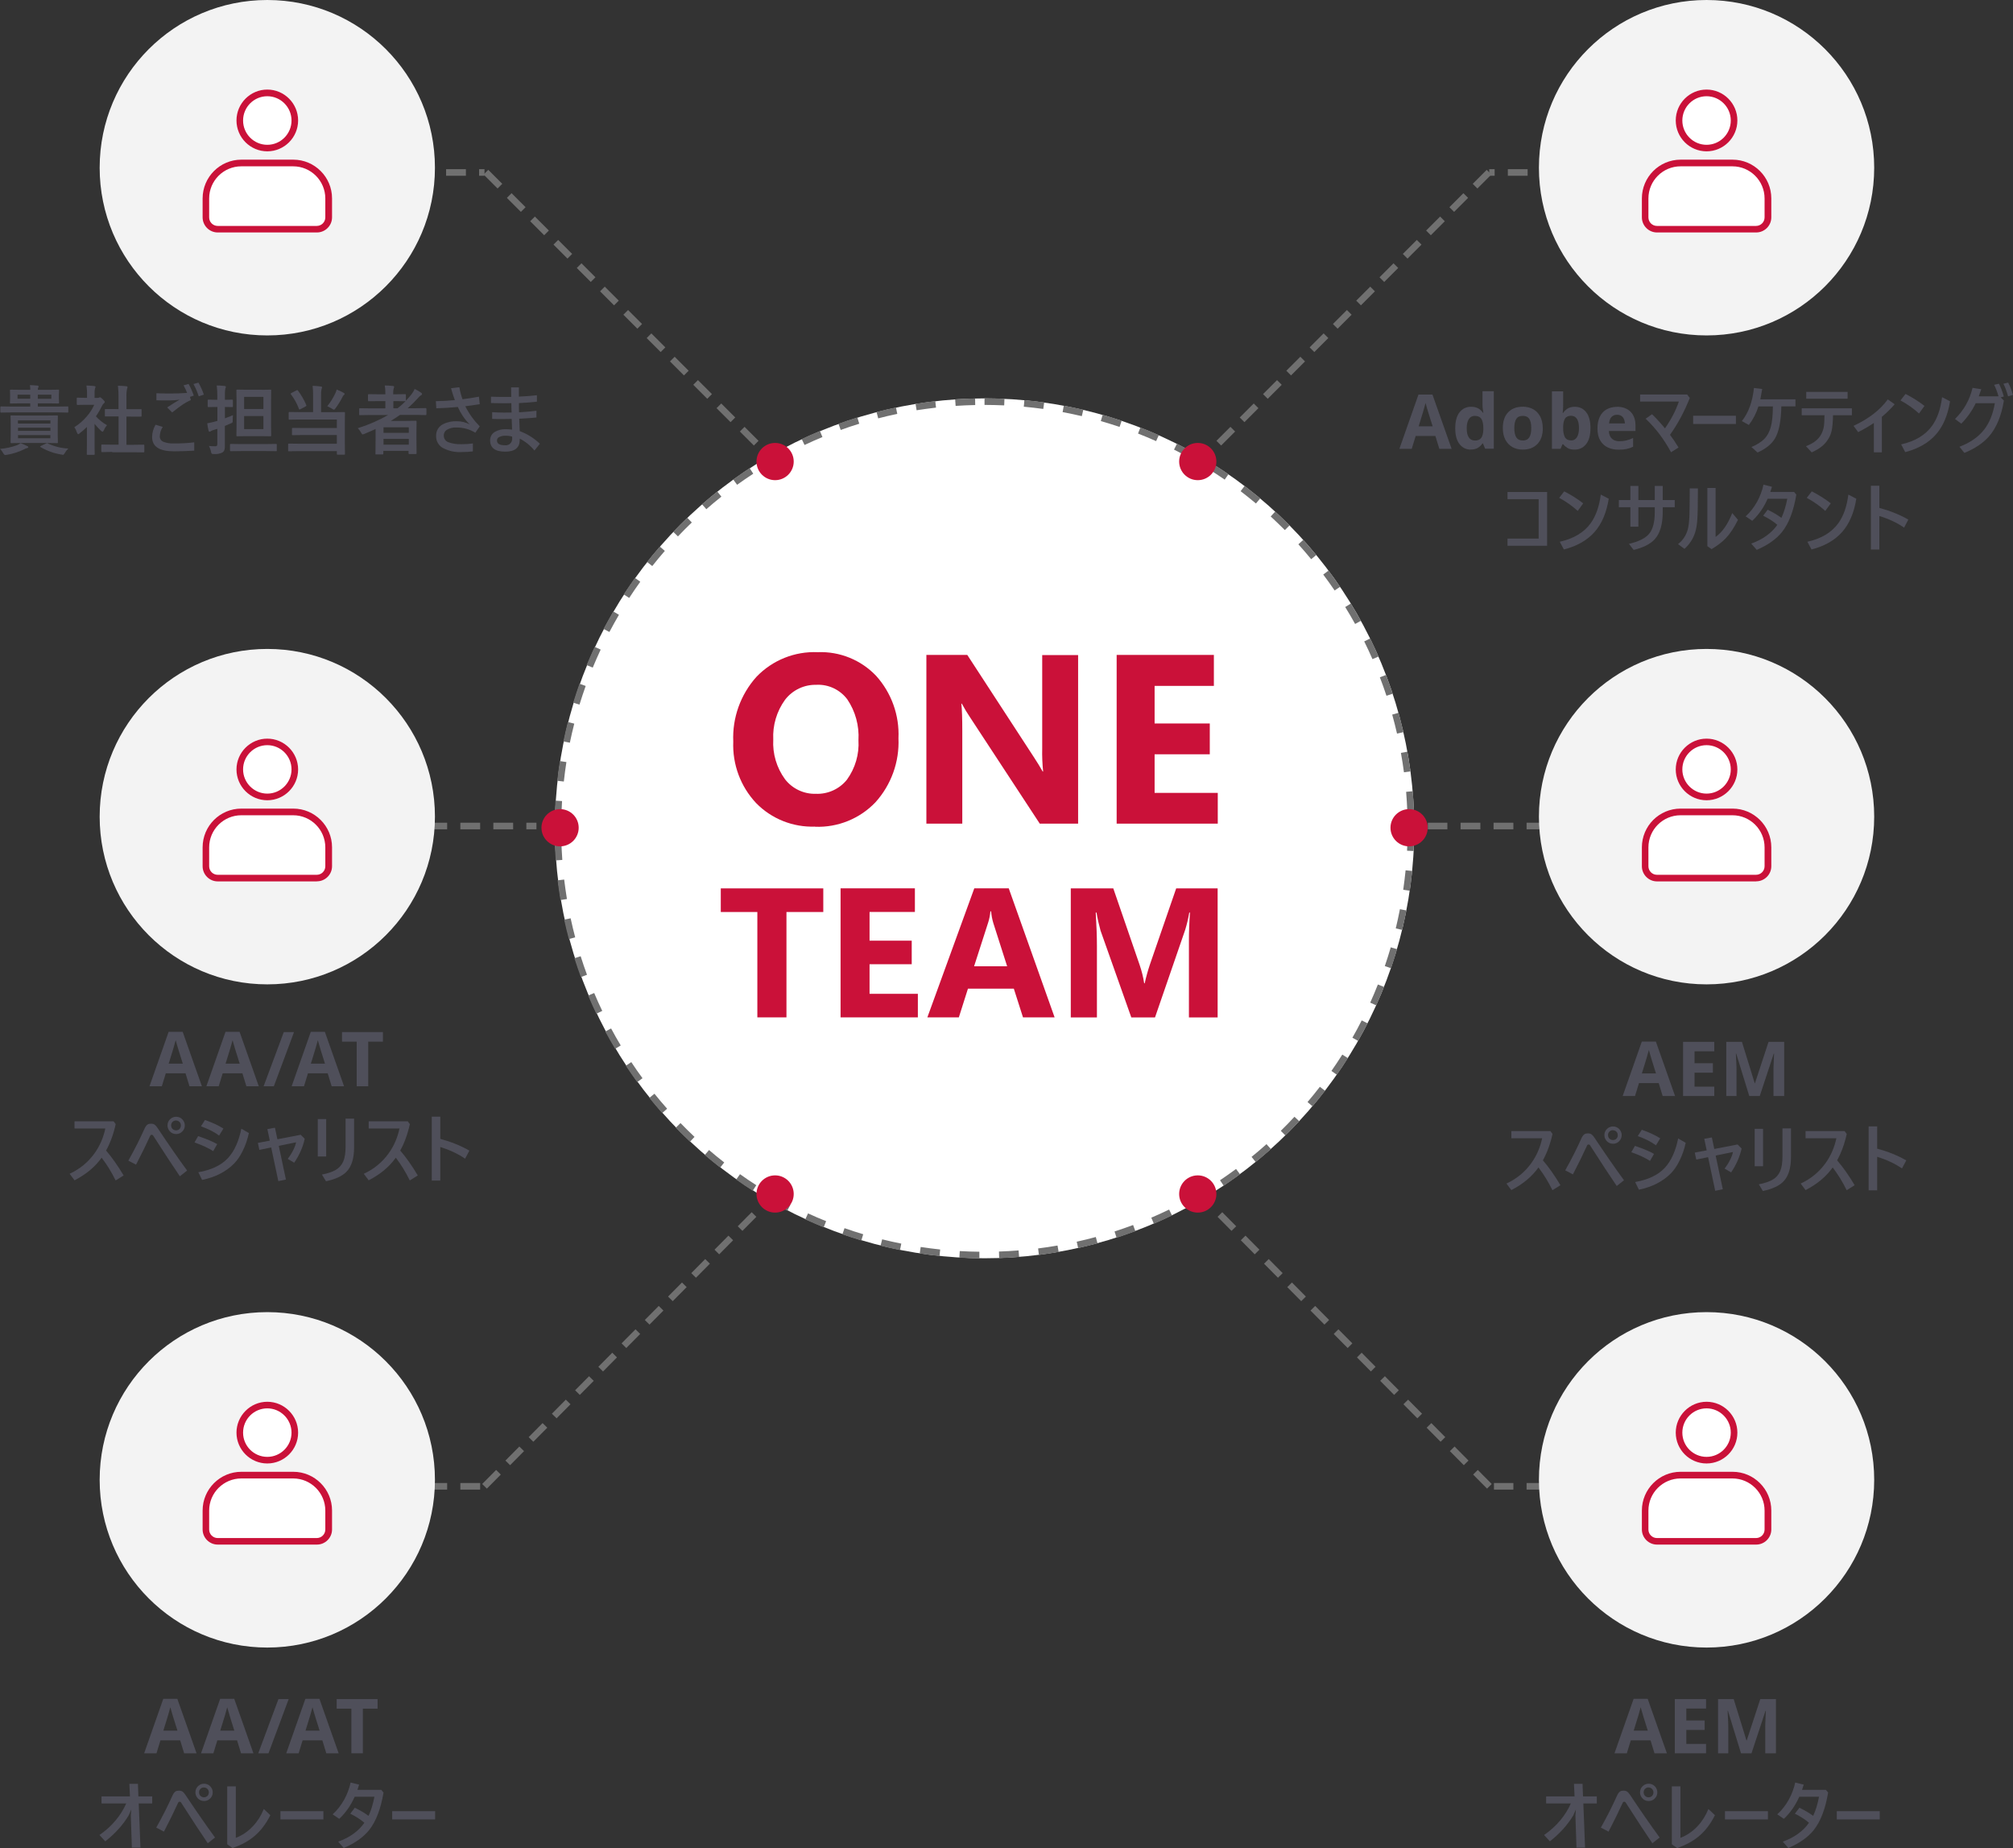 <?xml version="1.0" encoding="UTF-8"?>
<svg id="_レイヤー_2" data-name="レイヤー 2" xmlns="http://www.w3.org/2000/svg" viewBox="0 0 305 280">
  <rect x="0" y="0" width="305" height="280" fill="#333333" stroke="none"/>
  <defs>
    <style>
      .cls-1 {
        fill: #fff;
      }

      .cls-2 {
        isolation: isolate;
      }

      .cls-3 {
        fill: #4f4f5a;
      }

      .cls-4 {
        fill: #707070;
      }

      .cls-5 {
        fill: #ca1139;
      }

      .cls-6 {
        fill: none;
      }

      .cls-7 {
        fill: #f3f3f3;
      }
    </style>
  </defs>
  <g id="_レイヤー_1-2" data-name="レイヤー 1">
    <g>
      <g>
        <g id="_グループ_90" data-name="グループ 90">
          <g id="_楕円形_64" data-name="楕円形 64">
            <ellipse class="cls-1" cx="149.18" cy="125.5" rx="65.1" ry="65.14"/>
            <path class="cls-4" d="M148.38,190.65c-.99-.01-2.01-.05-3.02-.1l.06-1c.99,.06,1.99,.09,2.97,.1v1Zm3.01-.03l-.03-1c.98-.03,1.98-.09,2.97-.17l.08,1c-1,.08-2.02,.14-3.02,.17Zm-9.05-.32c-.99-.1-2-.23-2.99-.38l.15-.99c.98,.15,1.97,.27,2.95,.38l-.1,.99Zm15.07-.16l-.12-.99c.98-.12,1.97-.27,2.94-.44l.17,.98c-.99,.17-2,.32-2.99,.45Zm-21.04-.74c-.97-.19-1.97-.42-2.95-.66l.24-.97c.97,.24,1.94,.46,2.9,.65l-.2,.98Zm26.99-.29l-.22-.98c.96-.21,1.93-.45,2.89-.71l.26,.96c-.97,.27-1.96,.51-2.93,.72Zm-32.86-1.16c-.96-.29-1.93-.6-2.87-.93l.33-.94c.93,.33,1.88,.63,2.83,.92l-.29,.96Zm38.68-.42l-.31-.95c.95-.31,1.9-.64,2.81-.98l.35,.94c-.93,.35-1.89,.68-2.85,1Zm-44.39-1.58c-.94-.38-1.87-.78-2.78-1.2l.42-.91c.89,.41,1.81,.81,2.74,1.18l-.37,.93Zm50.04-.54l-.39-.92c.9-.39,1.81-.8,2.7-1.23l.44,.9c-.9,.44-1.83,.86-2.74,1.25Zm-55.54-1.98c-.89-.46-1.79-.95-2.65-1.45l.5-.87c.85,.49,1.73,.97,2.61,1.43l-.46,.89Zm60.96-.65l-.48-.88c.86-.47,1.72-.96,2.58-1.48l.52,.86c-.86,.52-1.74,1.03-2.61,1.5Zm-66.2-2.37c-.85-.54-1.69-1.11-2.51-1.69l.58-.82c.8,.57,1.63,1.13,2.47,1.67l-.54,.84Zm71.36-.76l-.56-.83c.81-.55,1.63-1.12,2.43-1.71l.6,.8c-.81,.6-1.64,1.19-2.47,1.74Zm-76.29-2.74c-.79-.62-1.58-1.26-2.34-1.91l.65-.76c.75,.64,1.52,1.28,2.3,1.88l-.61,.79Zm81.14-.85l-.63-.78c.75-.61,1.52-1.26,2.26-1.93l.67,.75c-.76,.68-1.53,1.34-2.3,1.96Zm-85.72-3.08c-.72-.68-1.45-1.39-2.15-2.12l.72-.7c.69,.71,1.41,1.42,2.12,2.09l-.69,.73Zm90.22-.94l-.7-.71c.7-.68,1.4-1.4,2.07-2.13l.73,.68c-.69,.74-1.4,1.47-2.11,2.17Zm-94.43-3.39c-.66-.75-1.31-1.52-1.95-2.31l.78-.63c.62,.77,1.26,1.53,1.92,2.27l-.75,.66Zm98.54-1.03l-.76-.65c.64-.75,1.27-1.53,1.87-2.31l.79,.61c-.61,.79-1.25,1.59-1.9,2.35Zm-102.33-3.67c-.59-.81-1.17-1.65-1.72-2.48l.83-.55c.54,.82,1.11,1.64,1.7,2.44l-.81,.59Zm106.01-1.12l-.82-.57c.57-.81,1.12-1.65,1.65-2.48l.85,.54c-.53,.84-1.1,1.69-1.68,2.52Zm-109.35-3.92c-.52-.86-1.02-1.75-1.49-2.62l.88-.47c.46,.87,.96,1.73,1.46,2.58l-.86,.51Zm112.58-1.2l-.87-.49c.49-.85,.96-1.73,1.41-2.62l.89,.45c-.46,.9-.94,1.8-1.43,2.66Zm-115.43-4.12c-.43-.9-.85-1.83-1.24-2.75l.92-.39c.38,.91,.79,1.82,1.22,2.71l-.9,.43Zm118.17-1.27l-.91-.41c.4-.89,.79-1.81,1.16-2.75l.93,.37c-.38,.95-.77,1.89-1.18,2.79Zm-120.51-4.28c-.34-.93-.67-1.9-.98-2.86l.95-.3c.3,.95,.62,1.89,.96,2.81l-.94,.35Zm122.75-1.35l-.94-.32c.32-.93,.62-1.89,.9-2.84l.96,.28c-.28,.96-.59,1.93-.91,2.88Zm-124.57-4.41c-.26-.97-.49-1.95-.71-2.94l.98-.21c.21,.97,.44,1.94,.69,2.89l-.97,.26Zm126.26-1.39l-.97-.23c.23-.96,.44-1.94,.63-2.91l.98,.19c-.19,.99-.41,1.98-.64,2.95Zm-127.53-4.52c-.17-1-.31-2-.43-2.99l.99-.12c.12,.97,.26,1.96,.42,2.95l-.99,.16Zm128.68-1.42l-.99-.14c.14-.99,.26-1.98,.36-2.95l1,.1c-.1,.99-.22,2-.36,3Zm-129.4-4.58c-.07-1.01-.12-2.02-.15-3.02l1-.03c.03,.98,.08,1.98,.15,2.97l-1,.07Zm129.99-1.43l-1-.05c.05-.99,.08-2,.08-2.97h1c0,1-.04,2.02-.09,3.02Zm-129.15-4.59l-1-.02c.02-.99,.06-2.01,.12-3.02l1,.06c-.06,.99-.1,2-.12,2.97Zm128.19-1.41c-.04-.99-.1-1.98-.18-2.97l1-.09c.09,1,.15,2.02,.19,3.02l-1,.04Zm-127.81-4.53l-.99-.11c.11-1,.25-2,.4-2.99l.99,.15c-.15,.98-.29,1.97-.39,2.95Zm127.3-1.4c-.13-.97-.28-1.96-.46-2.94l.98-.18c.18,.99,.33,2,.47,2.99l-.99,.13Zm-126.38-4.48l-.98-.2c.2-.97,.43-1.96,.68-2.94l.97,.25c-.25,.97-.47,1.95-.67,2.9Zm125.33-1.38c-.22-.95-.46-1.92-.73-2.88l.96-.27c.27,.98,.52,1.96,.74,2.93l-.97,.22Zm-123.86-4.39l-.96-.29c.29-.96,.61-1.92,.95-2.88l.94,.34c-.33,.94-.65,1.89-.94,2.83Zm122.26-1.34c-.31-.94-.65-1.89-1-2.8l.93-.36c.36,.93,.7,1.89,1.01,2.85l-.95,.31Zm-120.26-4.27l-.93-.38c.38-.92,.79-1.86,1.22-2.77l.91,.42c-.42,.9-.82,1.82-1.2,2.73Zm118.14-1.28c-.39-.9-.81-1.8-1.25-2.69l.9-.44c.45,.9,.87,1.82,1.27,2.73l-.92,.4Zm-115.62-4.12l-.88-.46c.47-.9,.97-1.79,1.47-2.65l.86,.51c-.49,.84-.98,1.72-1.45,2.61Zm112.99-1.21c-.47-.86-.98-1.72-1.5-2.57l.85-.52c.53,.86,1.04,1.73,1.52,2.61l-.87,.48Zm-109.98-3.94l-.84-.54c.54-.84,1.12-1.68,1.7-2.5l.81,.58c-.58,.81-1.14,1.63-1.68,2.46Zm106.88-1.13c-.55-.81-1.13-1.62-1.73-2.42l.8-.6c.6,.81,1.19,1.63,1.75,2.46l-.83,.56Zm-103.4-3.71l-.78-.62c.62-.78,1.27-1.57,1.93-2.33l.76,.66c-.65,.75-1.29,1.52-1.9,2.29Zm99.84-1.04c-.63-.77-1.29-1.53-1.94-2.25l.74-.67c.67,.74,1.33,1.51,1.97,2.29l-.77,.64Zm-95.94-3.45l-.72-.69c.69-.73,1.41-1.45,2.13-2.14l.69,.72c-.71,.68-1.42,1.39-2.1,2.11Zm91.95-.96c-.7-.7-1.42-1.39-2.14-2.06l.68-.74c.74,.68,1.47,1.38,2.18,2.09l-.71,.71Zm-87.65-3.16l-.66-.75c.76-.66,1.54-1.31,2.32-1.93l.62,.78c-.77,.61-1.54,1.25-2.28,1.9Zm83.27-.87c-.75-.63-1.53-1.25-2.32-1.86l.61-.79c.8,.61,1.6,1.25,2.36,1.88l-.64,.77Zm-78.61-2.83l-.59-.81c.8-.58,1.64-1.16,2.49-1.71l.55,.84c-.83,.55-1.66,1.11-2.45,1.68Zm73.88-.78c-.81-.56-1.65-1.11-2.49-1.63l.53-.85c.85,.53,1.7,1.09,2.53,1.66l-.57,.82Zm-68.91-2.47l-.51-.86c.87-.51,1.75-1.01,2.63-1.47l.47,.88c-.87,.46-1.74,.95-2.59,1.45Zm63.86-.68c-.86-.48-1.74-.95-2.63-1.4l.45-.89c.9,.45,1.8,.93,2.67,1.42l-.49,.87Zm-58.61-2.1l-.43-.9c.9-.43,1.83-.84,2.76-1.22l.38,.92c-.91,.38-1.82,.78-2.71,1.2Zm53.28-.58c-.91-.41-1.84-.79-2.75-1.15l.36-.93c.93,.36,1.87,.75,2.79,1.16l-.41,.91Zm-47.8-1.7l-.34-.94c.94-.34,1.9-.66,2.86-.96l.29,.96c-.95,.29-1.9,.61-2.82,.95Zm42.25-.46c-.94-.31-1.89-.61-2.84-.88l.28-.96c.96,.28,1.93,.58,2.88,.9l-.32,.95Zm-36.57-1.29l-.25-.97c.97-.25,1.96-.48,2.94-.69l.2,.98c-.97,.2-1.94,.43-2.9,.68Zm30.85-.34c-.95-.22-1.93-.43-2.91-.61l.18-.98c.99,.18,1.99,.39,2.96,.62l-.23,.97Zm-25.03-.88l-.16-.99c1-.16,2.01-.3,2.99-.41l.11,.99c-.97,.11-1.96,.25-2.95,.4Zm19.19-.21c-.97-.13-1.97-.25-2.95-.34l.09-1c1,.09,2.01,.21,3,.35l-.14,.99Zm-13.28-.46l-.07-1c1.01-.07,2.03-.11,3.02-.13l.02,1c-.98,.02-1.98,.06-2.97,.13Zm7.35-.08c-.98-.04-1.98-.07-2.97-.07v-1c1.01,0,2.02,.02,3.02,.07l-.04,1Z"/>
          </g>
          <g id="_グループ_89" data-name="グループ 89">
            <circle id="_楕円形_65" data-name="楕円形 65" class="cls-5" cx="181.48" cy="69.93" r="2.82"/>
            <circle id="_楕円形_66" data-name="楕円形 66" class="cls-5" cx="117.44" cy="180.9" r="2.82"/>
            <circle id="_楕円形_67" data-name="楕円形 67" class="cls-5" cx="213.5" cy="125.41" r="2.82"/>
            <circle id="_楕円形_68" data-name="楕円形 68" class="cls-5" cx="84.86" cy="125.41" r="2.82"/>
            <circle id="_楕円形_69" data-name="楕円形 69" class="cls-5" cx="117.44" cy="69.93" r="2.82"/>
            <circle id="_楕円形_70" data-name="楕円形 70" class="cls-5" cx="181.48" cy="180.9" r="2.82"/>
          </g>
        </g>
        <path id="_パス_566" data-name="パス 566" class="cls-5" d="M123.5,125.24c-3.35,.12-6.6-1.17-8.94-3.57-2.36-2.51-3.6-5.87-3.46-9.31-.16-3.6,1.1-7.12,3.51-9.81,2.42-2.53,5.81-3.89,9.3-3.74,3.33-.13,6.55,1.18,8.84,3.59,2.32,2.58,3.54,5.98,3.38,9.45,.16,3.57-1.1,7.07-3.5,9.72-2.38,2.48-5.7,3.82-9.13,3.69Zm.25-21.48c-1.88-.07-3.67,.78-4.81,2.27-1.26,1.74-1.89,3.87-1.78,6.02-.12,2.15,.51,4.27,1.78,6.01,1.11,1.44,2.85,2.26,4.67,2.21,1.83,.07,3.58-.72,4.72-2.15,1.25-1.73,1.87-3.84,1.74-5.97,.13-2.19-.46-4.37-1.69-6.19-1.09-1.45-2.82-2.28-4.63-2.21h0Zm39.6,21.03h-5.81l-10.53-16.06c-.46-.68-.89-1.39-1.28-2.12h-.07c.1,.9,.14,2.28,.14,4.14v14.04h-5.44v-25.56h6.2l10.14,15.57c.46,.7,.89,1.4,1.28,2.09h.07c-.12-1.17-.17-2.34-.14-3.51v-14.13h5.44v25.55Zm21.16,0h-15.32v-25.56h14.73v4.69h-8.98v5.69h8.36v4.67h-8.36v5.85h9.57v4.67Zm-59.78,13.39h-5.57v15.96h-4.41v-15.96h-5.54v-3.58h15.53v3.58Zm14.35,15.96h-11.72v-19.55h11.26v3.58h-6.87v4.35h6.39v3.57h-6.39v4.48h7.32v3.57Zm20.72,0h-4.8l-1.39-4.35h-6.95l-1.38,4.35h-4.77l7.11-19.55h5.22l6.95,19.55Zm-7.2-7.73l-2.1-6.57c-.17-.57-.28-1.16-.33-1.76h-.11c-.05,.58-.16,1.15-.34,1.7l-2.13,6.62h5Zm31.89,7.74h-4.35v-11.7c0-1.26,.05-2.66,.16-4.18h-.11c-.15,.88-.35,1.74-.61,2.59l-4.58,13.29h-3.59l-4.66-13.15c-.25-.9-.46-1.81-.61-2.73h-.12c.12,1.93,.18,3.62,.18,5.07v10.81h-3.96v-19.55h6.44l3.99,11.59c.31,.91,.55,1.84,.69,2.79h.08c.21-.95,.47-1.9,.78-2.82l3.99-11.56h6.28v19.55Z"/>
        <path class="cls-4" d="M73.41,26.63h-.82v-1h.82v1Zm-2.82,0h-3v-1h3v1Zm-5,0h-3v-1h3v1Zm-5,0h-3v-1h3v1Zm-5,0h-3v-1h3v1Zm-5,0h-3v-1h3v1Zm-5,0h-3v-1h3v1Zm-5,0h-3v-1h3v1Zm-5,0h-3v-1h3v1Zm-5,0h-3v-1h3v1Zm-5,0h-3v-1h3v1Z"/>
        <path class="cls-4" d="M114.22,67.5l-2.12-2.12,.71-.71,2.12,2.12-.71,.71Zm-3.53-3.54l-2.12-2.12,.71-.71,2.12,2.12-.71,.71Zm-3.53-3.54l-2.12-2.12,.71-.71,2.12,2.12-.71,.71Zm-3.53-3.54l-2.12-2.12,.71-.71,2.12,2.12-.71,.71Zm-3.53-3.54l-2.12-2.12,.71-.71,2.12,2.12-.71,.71Zm-3.53-3.54l-2.12-2.12,.71-.71,2.12,2.12-.71,.71Zm-3.53-3.54l-2.12-2.12,.71-.71,2.12,2.12-.71,.71Zm-3.53-3.54l-2.12-2.12,.71-.71,2.12,2.12-.71,.71Zm-3.53-3.54l-2.12-2.12,.71-.71,2.12,2.12-.71,.71Zm-3.53-3.54l-2.12-2.12,.71-.71,2.12,2.12-.71,.71Zm-3.53-3.54l-2.12-2.12,.71-.71,2.12,2.12-.71,.71Zm-3.53-3.54l-2.12-2.12,.71-.71,2.12,2.12-.71,.71Z"/>
        <g id="_グループ_91" data-name="グループ 91">
          <path class="cls-4" d="M81.28,125.65h-1.53v-1h1.53v1Zm-3.53,0h-3v-1h3v1Zm-5,0h-3v-1h3v1Zm-5,0h-3v-1h3v1Zm-5,0h-3v-1h3v1Zm-5,0h-3v-1h3v1Zm-5,0h-3v-1h3v1Zm-5,0h-3v-1h3v1Zm-5,0h-3v-1h3v1Zm-5,0h-3v-1h3v1Zm-5,0h-3v-1h3v1Z"/>
        </g>
        <g id="_グループ_92" data-name="グループ 92">
          <path class="cls-4" d="M269.3,225.69h-3v-1h3v1Zm-5,0h-3v-1h3v1Zm-5,0h-3v-1h3v1Zm-5,0h-3v-1h3v1Zm-5,0h-3v-1h3v1Zm-5,0h-3v-1h3v1Zm-5,0h-3v-1h3v1Zm-5,0h-3v-1h3v1Zm-5,0h-2.94v-1h2.94v1Z"/>
          <path class="cls-4" d="M225.31,225.54l-2.11-2.13,.71-.7,2.11,2.13-.71,.7Zm-3.52-3.55l-2.11-2.13,.71-.7,2.11,2.13-.71,.7Zm-3.52-3.55l-2.11-2.13,.71-.7,2.11,2.13-.71,.7Zm-3.52-3.55l-2.11-2.13,.71-.7,2.11,2.13-.71,.7Zm-3.52-3.55l-2.11-2.13,.71-.7,2.11,2.13-.71,.7Zm-3.52-3.55l-2.11-2.13,.71-.71,2.11,2.13-.71,.71Zm-3.52-3.55l-2.11-2.13,.71-.71,2.11,2.13-.71,.71Zm-3.52-3.55l-2.11-2.13,.71-.7,2.11,2.13-.71,.7Zm-3.52-3.55l-2.11-2.13,.71-.7,2.11,2.13-.71,.7Zm-3.52-3.55l-2.11-2.13,.71-.7,2.11,2.13-.71,.7Zm-3.52-3.55l-2.11-2.13,.71-.7,2.11,2.13-.71,.7Zm-3.52-3.55l-2.11-2.13,.71-.7,2.11,2.13-.71,.7Z"/>
        </g>
        <g id="_グループ_93" data-name="グループ 93">
          <path class="cls-4" d="M276.46,26.63h-3v-1h3v1Zm-5,0h-3v-1h3v1Zm-5,0h-3v-1h3v1Zm-5,0h-3v-1h3v1Zm-5,0h-3v-1h3v1Zm-5,0h-3v-1h3v1Zm-5,0h-3v-1h3v1Zm-5,0h-3v-1h3v1Zm-5,0h-3v-1h3v1Zm-5,0h-3v-1h3v1Zm-5,0h-.82v-1h.82v1Z"/>
          <path class="cls-4" d="M185.02,67.5l-.71-.71,2.12-2.12,.71,.71-2.12,2.12Zm3.53-3.54l-.71-.71,2.12-2.12,.71,.71-2.12,2.12Zm3.53-3.54l-.71-.71,2.12-2.12,.71,.71-2.12,2.12Zm3.53-3.54l-.71-.71,2.12-2.12,.71,.71-2.12,2.12Zm3.53-3.54l-.71-.71,2.12-2.12,.71,.71-2.12,2.12Zm3.53-3.54l-.71-.71,2.12-2.12,.71,.71-2.12,2.12Zm3.53-3.54l-.71-.71,2.12-2.12,.71,.71-2.12,2.12Zm3.53-3.54l-.71-.71,2.12-2.12,.71,.71-2.12,2.12Zm3.53-3.54l-.71-.71,2.12-2.12,.71,.71-2.12,2.12Zm3.53-3.54l-.71-.71,2.12-2.12,.71,.71-2.12,2.12Zm3.53-3.54l-.71-.71,2.12-2.12,.71,.71-2.12,2.12Zm3.53-3.54l-.71-.71,2.12-2.12,.71,.71-2.12,2.12Z"/>
        </g>
        <g id="_グループ_94" data-name="グループ 94">
          <path class="cls-4" d="M269.3,125.65h-3v-1h3v1Zm-5,0h-3v-1h3v1Zm-5,0h-3v-1h3v1Zm-5,0h-3v-1h3v1Zm-5,0h-3v-1h3v1Zm-5,0h-3v-1h3v1Zm-5,0h-3v-1h3v1Zm-5,0h-3v-1h3v1Zm-5,0h-3v-1h3v1Zm-5,0h-3v-1h3v1Zm-5,0h-2.96v-1h2.96v1Z"/>
        </g>
        <g id="_グループ_95" data-name="グループ 95">
          <path class="cls-4" d="M72.75,225.69h-3v-1h3v1Zm-5,0h-3v-1h3v1Zm-5,0h-3v-1h3v1Zm-5,0h-3v-1h3v1Zm-5,0h-3v-1h3v1Zm-5,0h-3v-1h3v1Zm-5,0h-3v-1h3v1Zm-5,0h-3v-1h3v1Zm-5,0h-3v-1h3v1Z"/>
          <path class="cls-4" d="M73.77,225.54l-.71-.7,2.11-2.13,.71,.7-2.11,2.13Zm3.52-3.55l-.71-.7,2.11-2.13,.71,.7-2.11,2.13Zm3.52-3.55l-.71-.7,2.11-2.13,.71,.7-2.11,2.13Zm3.52-3.55l-.71-.7,2.11-2.13,.71,.7-2.11,2.13Zm3.52-3.55l-.71-.7,2.11-2.13,.71,.7-2.11,2.13Zm3.52-3.55l-.71-.71,2.11-2.13,.71,.71-2.11,2.13Zm3.52-3.55l-.71-.71,2.11-2.13,.71,.71-2.11,2.13Zm3.52-3.55l-.71-.7,2.11-2.13,.71,.7-2.11,2.13Zm3.52-3.55l-.71-.7,2.11-2.13,.71,.7-2.11,2.13Zm3.52-3.55l-.71-.7,2.11-2.13,.71,.7-2.11,2.13Zm3.52-3.55l-.71-.7,2.11-2.13,.71,.7-2.11,2.13Zm3.52-3.55l-.71-.7,2.11-2.13,.71,.7-2.11,2.13Z"/>
        </g>
        <g id="_グループ_98" data-name="グループ 98">
          <path id="_パス_568" data-name="パス 568" class="cls-3" d="M7.06,62.96l1.58-.02c.06,0,.1,0,.11,.02,.01,.03,.02,.07,.02,.1l-.02,1.09v1.78l.02,1.09s0,.07-.02,.1c-.03,.02-.07,.02-.1,.02l-1.58-.02H3.32l-1.59,.02c-.06,0-.1,0-.11-.02-.01-.03-.02-.07-.02-.1l.02-1.09v-1.78l-.02-1.09c0-.06,0-.1,.02-.11,.03-.01,.07-.02,.1-.01l1.59,.02h3.75Zm.57,3.44v-.48H2.73v.48H7.64Zm-4.91-1.12H7.64v-.48H2.73v.48Zm0-1.59v.48H7.64v-.48H2.73Zm-1.12-1.2l-1.41,.02s-.08,0-.12-.02c-.01-.03-.02-.07-.02-.1v-.67c0-.07,0-.11,.03-.12,.03-.02,.07-.02,.1-.02l1.41,.02h2.99v-.49h-1.36l-1.59,.02c-.06,0-.1,0-.11-.02-.01-.03-.02-.07-.01-.1l.02-.63v-.58l-.02-.63c0-.06,0-.1,.02-.11,.03-.01,.07-.02,.11-.02l1.59,.02h1.36c0-.24-.02-.47-.06-.71,.36,.01,.74,.03,1.15,.07,.12,.01,.17,.05,.17,.12,0,.07-.03,.13-.06,.19-.05,.1-.07,.22-.06,.33h1.5l1.59-.02c.06,0,.1,0,.11,.02,.01,.03,.02,.07,.02,.1l-.03,.63v.58l.03,.63c0,.06,0,.1-.02,.11-.03,.01-.07,.02-.11,.02l-1.59-.02h-1.5v.49h3.09l1.42-.02c.06,0,.09,0,.1,.03,.01,.04,.01,.07,.01,.11v.67c0,.08-.04,.12-.11,.12l-1.42-.03H1.61Zm6.18-2.08v-.61h-2.05v.62h2.05Zm-5.12,0h1.92v-.61h-1.92v.61Zm.43,6.73c.36,.12,.71,.27,1.05,.45,.1,.04,.15,.1,.15,.16,0,.06-.06,.11-.17,.14-.16,.03-.32,.09-.46,.18-.83,.41-1.72,.69-2.63,.84-.08,.02-.17,.03-.25,.03-.08,0-.16-.07-.25-.21-.14-.26-.31-.51-.52-.72,.88-.07,1.76-.26,2.59-.57,.18-.08,.35-.17,.51-.29h0Zm4.14,.04c.98,.46,2.04,.73,3.12,.78-.23,.22-.42,.47-.57,.74-.1,.14-.17,.21-.23,.21-.04,0-.07,0-.11-.02-.07-.01-.13-.02-.17-.03-1.1-.17-2.16-.56-3.12-1.12-.05-.03-.07-.06-.07-.08s.04-.05,.12-.1l.78-.37s.1-.04,.15-.05c.04,0,.08,.01,.11,.04h0Zm9.79,1.29l-1.54,.03c-.06,0-.1,0-.11-.02-.01-.03-.02-.07-.02-.1v-.9s0-.08,.02-.11c.03-.02,.07-.02,.1-.02l1.54,.02h.96v-4.28h-1.96s-.07,.01-.1,0c-.02-.03-.02-.07-.02-.1v-.9c0-.06,0-.09,.02-.1,.03-.01,.06-.01,.1-.01h1.44s.51,.01,.51,.01v-1.82c0-.58-.02-1.15-.09-1.73,.49,.01,.91,.04,1.27,.08,.12,.01,.18,.05,.18,.12,0,.08-.02,.17-.06,.24-.09,.41-.12,.84-.1,1.26v1.85h2.16s.08-.01,.11,0c.02,.03,.02,.06,.02,.1v.91c0,.06,0,.1-.03,.11-.03,.01-.07,.01-.1,.01h-1.44s-.72-.01-.72-.01v4.28h1.04l1.53-.02s.08,0,.12,.02c.01,.03,.02,.07,.02,.11v.91c0,.06,0,.1-.02,.11-.04,.01-.07,.02-.11,.02l-1.53-.02h-3.21Zm-5.73-3.76c.71-.45,1.34-1,1.88-1.64,.45-.52,.82-1.11,1.11-1.74h-1.3l-1.22,.02s-.08,0-.11-.02c-.01-.03-.02-.07-.02-.1v-.85c0-.06,0-.1,.03-.11,.03-.02,.07-.02,.1-.02l1.22,.03h.21v-.47c.01-.47-.02-.94-.09-1.4,.41,.01,.81,.04,1.19,.08,.12,.01,.18,.05,.18,.12,0,.08-.03,.16-.07,.24-.07,.3-.09,.61-.07,.91v.52h.48c.07,0,.15-.01,.21-.05,.04-.02,.08-.04,.13-.04,.07,0,.22,.1,.42,.3s.31,.34,.31,.41c0,.08-.05,.14-.11,.18-.11,.1-.2,.21-.27,.33-.28,.58-.6,1.14-.97,1.67,.49,.53,1.05,.99,1.68,1.34-.19,.22-.35,.47-.46,.74-.08,.17-.15,.25-.21,.25-.09-.02-.17-.07-.23-.14-.36-.33-.69-.68-.98-1.06v3.22l.02,1.35s0,.08-.02,.11c-.04,.01-.08,.02-.12,.02h-.92s-.08,0-.12-.02c-.02-.03-.02-.07-.02-.11l.02-1.35v-2.74c-.34,.34-.71,.66-1.09,.95-.07,.07-.15,.12-.24,.15-.05,0-.11-.09-.18-.26-.09-.29-.23-.57-.4-.82h0Zm17.49-4.57l.14,.47c-.4,.18-.79,.39-1.16,.63-.43,.28-.99,.7-1.67,1.25l-.76-.76c.73-.48,1.35-.87,1.87-1.17-.52,.07-1.03,.11-1.55,.11-.7,0-1.35,0-1.95-.02v-1.07c.53,.03,1.27,.04,2.21,.04,.76,0,1.57-.03,2.44-.09-.15-.4-.33-.78-.54-1.15l.76-.21c.32,.56,.58,1.16,.79,1.77l-.58,.19Zm.54-1.96l.75-.21c.33,.58,.6,1.19,.82,1.82l-.78,.26c-.2-.65-.47-1.27-.8-1.87h0Zm-5.75,6.17l1.09,.33c-.28,.42-.43,.91-.45,1.42-.01,.36,.2,.69,.53,.83,.51,.2,1.05,.28,1.59,.25,1.04,.02,2.07-.04,3.1-.16v1.26c-1.03,.06-2.06,.1-3.08,.1-2.2,0-3.3-.72-3.3-2.16,0-.65,.19-1.29,.51-1.86Zm15.98-5.29l1.41-.02c.06,0,.1,0,.11,.02,.01,.03,.02,.07,.02,.1l-.02,1.53v3.75l.02,1.52s0,.08-.02,.12c-.01,.01-.05,.02-.11,.02l-1.41-.02h-2.21l-1.39,.02c-.06,0-.1,0-.11-.03-.01-.04-.02-.07-.02-.11l.02-1.52v-3.75l-.02-1.53c0-.06,0-.1,.02-.11,.03-.01,.07-.02,.11-.02l1.39,.02h2.21Zm.36,5.96v-1.99h-2.92v1.99h2.92Zm0-4.89h-2.92v1.84h2.92v-1.84Zm-8.23,7.44c.32,.03,.64,.05,.95,.04,.09,.01,.17-.01,.24-.07,.05-.08,.06-.18,.06-.27v-2.3l-.62,.19c-.13,.04-.26,.1-.37,.17-.05,.05-.11,.08-.18,.08-.08,0-.13-.05-.15-.14-.09-.37-.16-.75-.21-1.14,.35-.06,.7-.13,1.05-.23,.13-.03,.3-.07,.49-.13v-2.11h-.21l-1.13,.02c-.06,0-.1,0-.11-.02-.01-.03-.02-.07-.02-.11v-.87c0-.06,0-.1,.02-.11,.03-.01,.07-.02,.1-.02l1.13,.02h.21v-.55c0-.54-.02-1.09-.09-1.62,.4,0,.8,.04,1.2,.08,.12,.01,.18,.05,.18,.12,0,.08-.03,.17-.07,.24-.07,.38-.09,.77-.07,1.16v.57l1.08-.02c.06,0,.1,0,.11,.02,.01,.03,.02,.07,.02,.11v.87c0,.06,0,.1-.02,.11-.03,.01-.07,.02-.11,.02l-1.08-.02v1.72c.5-.18,.9-.34,1.22-.48-.03,.26-.04,.52-.04,.79v.15c0,.08-.02,.16-.07,.21-.08,.05-.17,.09-.26,.12-.51,.22-.8,.34-.86,.36v2.92c.02,.24,0,.49-.07,.72-.05,.16-.15,.29-.29,.38-.4,.2-.85,.28-1.3,.24-.19,0-.3-.02-.33-.06-.06-.09-.09-.19-.11-.3-.06-.31-.17-.6-.31-.88h0Zm4.86,.77l-1.57,.02c-.08,0-.12-.04-.12-.12v-.86c0-.08,.04-.12,.12-.12l1.57,.02h3.71l1.56-.02c.06,0,.1,0,.11,.02,.01,.03,.02,.07,.02,.1v.86s0,.07-.02,.1c-.03,.02-.07,.02-.1,.02l-1.56-.02h-3.71Zm10.83-9.88c.42,0,.84,.04,1.26,.1,.12,.01,.17,.06,.17,.14-.01,.09-.04,.17-.08,.24-.06,.3-.09,.61-.07,.92v2.59h1.91l1.57-.02c.07,0,.11,0,.12,.03,.01,.04,.02,.07,.02,.11l-.02,1.4v3.23l.02,1.57c0,.05,0,.08-.03,.1-.04,.01-.07,.02-.11,.02h-.97c-.08,0-.12-.04-.12-.11v-.43h-5.68l-1.57,.02c-.06,0-.1,0-.11-.02-.02-.03-.02-.07-.02-.1v-.9s0-.08,.02-.12c.03-.01,.07-.02,.11-.02l1.57,.02h5.68v-1.32h-5.09l-1.57,.02c-.07,0-.11,0-.12-.02-.02-.03-.02-.06-.02-.1v-.85c0-.06,0-.1,.03-.11,.04-.01,.07-.02,.11-.02l1.57,.02h5.09v-1.29h-5.62l-1.55,.02s-.08,0-.11-.02c-.01-.03-.02-.07-.02-.11v-.89c0-.06,0-.1,.03-.12,.03-.02,.07-.02,.1-.02l1.55,.02h2.02v-2.59c0-.47-.02-.94-.07-1.4Zm2.21,3.1c.51-.63,.93-1.32,1.27-2.06,.07-.15,.12-.31,.16-.48,.38,.14,.74,.31,1.08,.51,.09,.04,.13,.1,.13,.16,0,.04-.04,.09-.12,.16-.08,.08-.15,.17-.19,.27-.31,.61-.67,1.2-1.08,1.75-.11,.14-.19,.21-.23,.21-.1-.03-.19-.08-.27-.14-.24-.15-.49-.29-.76-.4Zm-4.44-2.39c.51,.68,.94,1.41,1.27,2.2,.01,.03,.02,.06,.02,.09,0,.03-.05,.07-.14,.13l-.76,.4s-.09,.05-.14,.06c-.03,0-.06-.03-.09-.09-.29-.8-.7-1.54-1.22-2.22-.02-.03-.03-.06-.04-.09,0-.03,.04-.06,.12-.11l.75-.39s.08-.04,.13-.05c.03,0,.07,.02,.1,.07h0Zm9.07,5.71c1.6-.5,3.14-1.17,4.6-2h-2.84l-1.42,.02c-.06,0-.1,0-.11-.02-.01-.03-.02-.07-.02-.1v-.82c0-.07,.04-.11,.12-.11l1.42,.02h2.43v-1.1h-1.05l-1.45,.02s-.08,0-.11-.02c-.01-.03-.02-.07-.02-.1v-.82c0-.06,0-.1,.02-.11,.03-.01,.07-.02,.11-.02l1.45,.02h1.05v-.16c0-.4-.02-.79-.09-1.18,.48,.01,.89,.04,1.24,.08,.12,.01,.18,.05,.18,.11,0,.08-.02,.16-.06,.23-.07,.26-.1,.52-.08,.79v.13h.34l1.44-.02c.07,0,.11,0,.12,.02,.02,.03,.03,.07,.02,.1v.87c.29-.3,.56-.61,.82-.93,.21-.26,.38-.54,.51-.85,.34,.16,.67,.35,.98,.57,.08,.04,.14,.12,.14,.21,0,.06-.04,.12-.13,.16-.18,.11-.34,.25-.47,.42-.49,.55-1.01,1.07-1.57,1.56h1.29l1.43-.02s.06,0,.08,.03c.02,.02,.03,.05,.03,.08v.83c0,.08-.04,.12-.11,.12l-1.43-.03h-2.46c-.46,.32-.93,.63-1.39,.91h2.22l1.54-.02c.06,0,.1,0,.12,.03,.01,.04,.02,.07,.02,.11l-.02,1.54v1.15l.02,2.09c0,.06,0,.09-.03,.1-.03,.01-.07,.02-.11,.02h-.95c-.09,0-.13-.04-.13-.12v-.36h-3.82v.41c0,.06,0,.1-.03,.11-.03,.02-.07,.02-.1,.02h-.95c-.06,0-.1,0-.11-.02-.01-.03-.01-.07,0-.1l.02-2.15v-1.58c-.76,.34-1.33,.59-1.71,.74-.08,.03-.17,.06-.25,.08-.06,0-.15-.1-.25-.29-.13-.25-.3-.47-.5-.66h0Zm3.9,2.49h3.83v-.87h-3.83v.87Zm3.83-2.63h-3.83v.84h3.83v-.84Zm-.56-3.95l-1.44-.02h-.34v1.09h.64c.43-.33,.83-.68,1.21-1.07h-.07Zm7.98,.87c-1.01,.1-2.1,.17-3.25,.2l-.07-1.08c.92-.01,1.88-.06,2.88-.16-.21-.55-.4-1.15-.58-1.8l1.26-.15c.11,.62,.27,1.23,.48,1.82,.87-.11,1.7-.24,2.49-.39l.12,1.14c-.75,.12-1.48,.22-2.19,.31,.56,1.12,1.3,2.15,2.19,3.05l-.67,.96c-.85-.52-1.84-.8-2.84-.79-.52-.03-1.04,.09-1.49,.36-.29,.19-.46,.52-.45,.86,0,.47,.29,.89,.74,1.03,.64,.22,1.31,.31,1.98,.28,.56,0,1.13-.03,1.69-.11v1.2c-.55,.07-1.11,.1-1.67,.1-1.05,.07-2.09-.17-3-.69-.59-.39-.93-1.06-.9-1.76-.03-.73,.37-1.41,1.01-1.75,.66-.34,1.4-.5,2.15-.47,.67,0,1.33,.17,1.92,.47-.76-.76-1.36-1.65-1.79-2.63Zm8.1-1.54c0-.16,0-.4-.01-.74,0-.29,0-.52-.01-.69h1.18v1.4c1-.04,1.9-.11,2.73-.21v.98c-.86,.1-1.77,.17-2.72,.21v.56c0,.34,0,.62,.02,.84,1.11-.07,1.99-.15,2.63-.24v1.03c-.73,.07-1.6,.13-2.61,.18,.03,.81,.06,1.44,.08,1.88,1.14,.42,2.17,1.07,3.05,1.91l-.82,1.03c-.61-.75-1.37-1.36-2.23-1.8v.17c0,1.2-.73,1.8-2.19,1.8-1.54,0-2.3-.57-2.3-1.72,0-.53,.27-1.02,.73-1.28,.48-.28,1.04-.42,1.6-.4,.33,0,.67,.02,1,.06-.03-.6-.05-1.14-.06-1.62-.61,.01-1.07,.02-1.36,.02-.65,0-1.18,0-1.6-.02v-1.02c.73,.04,1.3,.06,1.72,.06,.54,0,.95,0,1.23-.01-.03-.47-.04-.94-.04-1.42-.23,.01-.57,.02-1.03,.02-.61,0-1.29-.01-2.06-.03v-.97c.66,.03,1.33,.04,2,.04,.48,0,.84,0,1.09,0h0Zm.15,6.02c-.33-.08-.67-.13-1.02-.12-.35-.02-.69,.06-1,.22-.18,.1-.29,.29-.29,.5,0,.48,.4,.72,1.2,.72,.3,.04,.61-.06,.83-.28,.21-.22,.31-.53,.27-.83v-.21Z"/>
          <ellipse id="_楕円形_71" data-name="楕円形 71" class="cls-7" cx="40.5" cy="25.41" rx="25.4" ry="25.41"/>
          <g id="_グループ_97" data-name="グループ 97">
            <g id="_楕円形_72" data-name="楕円形 72">
              <circle class="cls-1" cx="40.5" cy="18.25" r="4.65"/>
              <path class="cls-5" d="M40.5,22.93c-2.58,0-4.67-2.1-4.67-4.68s2.1-4.68,4.67-4.68,4.67,2.1,4.67,4.68-2.1,4.68-4.67,4.68Zm0-8.35c-2.03,0-3.67,1.65-3.67,3.68s1.65,3.68,3.67,3.68,3.67-1.65,3.67-3.68-1.65-3.68-3.67-3.68Z"/>
            </g>
            <g id="_グループ_96" data-name="グループ 96">
              <path id="_パス_569" data-name="パス 569" class="cls-1" d="M36.57,24.34h7.87c3.16,0,5.73,2.57,5.73,5.73v2.86c0,1.19-.96,2.15-2.15,2.15h-15.03c-1.19,0-2.15-.96-2.15-2.15,0,0,0,0,0,0v-2.86c0-3.16,2.56-5.73,5.73-5.73Z"/>
              <path class="cls-5" d="M48.01,35.22h-15.02c-1.26,0-2.29-1.03-2.29-2.29v-2.87c0-3.23,2.63-5.87,5.87-5.87h7.87c3.23,0,5.87,2.63,5.87,5.87v2.87c0,1.26-1.03,2.29-2.29,2.29Zm-11.45-10.02c-2.68,0-4.87,2.18-4.87,4.87v2.87c0,.71,.58,1.29,1.29,1.29h15.02c.71,0,1.29-.58,1.29-1.29v-2.87c0-2.68-2.18-4.87-4.87-4.87h-7.87Z"/>
            </g>
          </g>
        </g>
        <ellipse id="_楕円形_73" data-name="楕円形 73" class="cls-7" cx="40.5" cy="123.73" rx="25.4" ry="25.41"/>
        <g id="_グループ_100" data-name="グループ 100">
          <g id="_楕円形_74" data-name="楕円形 74">
            <circle class="cls-1" cx="40.5" cy="116.58" r="4.65"/>
            <path class="cls-5" d="M40.5,121.25c-2.58,0-4.67-2.1-4.67-4.67s2.1-4.67,4.67-4.67,4.67,2.1,4.67,4.67-2.1,4.67-4.67,4.67Zm0-8.35c-2.03,0-3.67,1.65-3.67,3.67s1.65,3.67,3.67,3.67,3.67-1.65,3.67-3.67-1.65-3.67-3.67-3.67Z"/>
          </g>
          <g id="_グループ_99" data-name="グループ 99">
            <path id="_パス_572" data-name="パス 572" class="cls-1" d="M36.57,122.66h7.87c3.16,0,5.73,2.57,5.73,5.73v2.86c0,1.19-.96,2.15-2.15,2.15h-15.03c-1.19,0-2.15-.96-2.15-2.15,0,0,0,0,0,0v-2.86c0-3.16,2.56-5.73,5.73-5.73Z"/>
            <path class="cls-5" d="M48.01,133.54h-15.02c-1.26,0-2.29-1.03-2.29-2.29v-2.87c0-3.24,2.63-5.87,5.87-5.87h7.87c3.23,0,5.87,2.63,5.87,5.87v2.86c0,1.26-1.03,2.29-2.29,2.29Zm-11.45-10.02c-2.68,0-4.87,2.18-4.87,4.87v2.86c0,.71,.58,1.29,1.29,1.29h15.02c.71,0,1.29-.58,1.29-1.29v-2.86c0-2.68-2.18-4.87-4.87-4.87h-7.87Z"/>
          </g>
        </g>
        <ellipse id="_楕円形_75" data-name="楕円形 75" class="cls-7" cx="40.5" cy="224.21" rx="25.4" ry="25.41"/>
        <g id="_グループ_103" data-name="グループ 103">
          <g id="_楕円形_76" data-name="楕円形 76">
            <circle class="cls-1" cx="40.5" cy="217.05" r="4.65"/>
            <path class="cls-5" d="M40.5,221.73c-2.58,0-4.67-2.1-4.67-4.67s2.1-4.68,4.67-4.68,4.67,2.1,4.67,4.68-2.1,4.67-4.67,4.67Zm0-8.35c-2.03,0-3.67,1.65-3.67,3.68s1.65,3.67,3.67,3.67,3.67-1.65,3.67-3.67-1.65-3.68-3.67-3.68Z"/>
          </g>
          <g id="_グループ_102" data-name="グループ 102">
            <path id="_パス_575" data-name="パス 575" class="cls-1" d="M36.57,223.14h7.87c3.16,0,5.73,2.57,5.73,5.73v2.86c0,1.19-.96,2.15-2.15,2.15h-15.03c-1.19,0-2.15-.96-2.15-2.15,0,0,0,0,0,0v-2.86c0-3.16,2.56-5.73,5.73-5.73Z"/>
            <path class="cls-5" d="M48.01,234.02h-15.02c-1.26,0-2.29-1.03-2.29-2.29v-2.87c0-3.23,2.63-5.87,5.87-5.87h7.87c3.23,0,5.87,2.63,5.87,5.87v2.87c0,1.26-1.03,2.29-2.29,2.29Zm-11.45-10.02c-2.68,0-4.87,2.18-4.87,4.87v2.87c0,.71,.58,1.29,1.29,1.29h15.02c.71,0,1.29-.58,1.29-1.29v-2.87c0-2.68-2.18-4.87-4.87-4.87h-7.87Z"/>
          </g>
        </g>
        <g id="_グループ_113" data-name="グループ 113">
          <ellipse id="_楕円形_81" data-name="楕円形 81" class="cls-7" cx="258.57" cy="224.21" rx="25.4" ry="25.41"/>
          <g id="_グループ_112" data-name="グループ 112">
            <g id="_楕円形_82" data-name="楕円形 82">
              <circle class="cls-1" cx="258.57" cy="217.05" r="4.65"/>
              <path class="cls-5" d="M258.57,221.73c-2.58,0-4.67-2.1-4.67-4.67s2.1-4.68,4.67-4.68,4.67,2.1,4.67,4.68-2.1,4.67-4.67,4.67Zm0-8.35c-2.03,0-3.67,1.65-3.67,3.68s1.65,3.67,3.67,3.67,3.67-1.65,3.67-3.67-1.65-3.68-3.67-3.68Z"/>
            </g>
            <g id="_グループ_111" data-name="グループ 111">
              <path id="_パス_584" data-name="パス 584" class="cls-1" d="M254.64,223.14h7.87c3.16,0,5.73,2.57,5.73,5.73v2.86c0,1.19-.96,2.15-2.15,2.15h-15.03c-1.19,0-2.15-.96-2.15-2.15,0,0,0,0,0,0v-2.86c0-3.16,2.56-5.73,5.73-5.73Z"/>
              <path class="cls-5" d="M266.08,234.02h-15.02c-1.26,0-2.29-1.03-2.29-2.29v-2.87c0-3.23,2.63-5.87,5.87-5.87h7.87c3.23,0,5.87,2.63,5.87,5.87v2.87c0,1.26-1.03,2.29-2.29,2.29Zm-11.45-10.02c-2.68,0-4.87,2.18-4.87,4.87v2.87c0,.71,.58,1.29,1.29,1.29h15.02c.71,0,1.29-.58,1.29-1.29v-2.87c0-2.68-2.18-4.87-4.87-4.87h-7.87Z"/>
            </g>
          </g>
        </g>
        <g id="_グループ_110" data-name="グループ 110">
          <ellipse id="_楕円形_79" data-name="楕円形 79" class="cls-7" cx="258.57" cy="123.73" rx="25.4" ry="25.41"/>
          <g id="_グループ_109" data-name="グループ 109">
            <g id="_楕円形_80" data-name="楕円形 80">
              <circle class="cls-1" cx="258.57" cy="116.58" r="4.65"/>
              <path class="cls-5" d="M258.57,121.25c-2.58,0-4.67-2.1-4.67-4.67s2.1-4.67,4.67-4.67,4.67,2.1,4.67,4.67-2.1,4.67-4.67,4.67Zm0-8.35c-2.03,0-3.67,1.65-3.67,3.67s1.65,3.67,3.67,3.67,3.67-1.65,3.67-3.67-1.65-3.67-3.67-3.67Z"/>
            </g>
            <g id="_グループ_108" data-name="グループ 108">
              <path id="_パス_581" data-name="パス 581" class="cls-1" d="M254.64,122.66h7.87c3.16,0,5.73,2.57,5.73,5.73v2.86c0,1.19-.96,2.15-2.15,2.15h-15.03c-1.19,0-2.15-.96-2.15-2.15,0,0,0,0,0,0v-2.86c0-3.16,2.56-5.73,5.73-5.73Z"/>
              <path class="cls-5" d="M266.08,133.54h-15.02c-1.26,0-2.29-1.03-2.29-2.29v-2.87c0-3.24,2.63-5.87,5.87-5.87h7.87c3.23,0,5.87,2.63,5.87,5.87v2.86c0,1.26-1.03,2.29-2.29,2.29Zm-11.45-10.02c-2.68,0-4.87,2.18-4.87,4.87v2.86c0,.71,.58,1.29,1.29,1.29h15.02c.71,0,1.29-.58,1.29-1.29v-2.86c0-2.68-2.18-4.87-4.87-4.87h-7.87Z"/>
            </g>
          </g>
        </g>
        <g>
          <ellipse id="_楕円形_77" data-name="楕円形 77" class="cls-7" cx="258.57" cy="25.41" rx="25.4" ry="25.41"/>
          <g id="_グループ_106" data-name="グループ 106">
            <g id="_楕円形_78" data-name="楕円形 78">
              <circle class="cls-1" cx="258.57" cy="18.25" r="4.65"/>
              <path class="cls-5" d="M258.57,22.93c-2.58,0-4.67-2.1-4.67-4.68s2.1-4.68,4.67-4.68,4.67,2.1,4.67,4.68-2.1,4.68-4.67,4.68Zm0-8.35c-2.03,0-3.67,1.65-3.67,3.68s1.65,3.68,3.67,3.68,3.67-1.65,3.67-3.68-1.65-3.68-3.67-3.68Z"/>
            </g>
            <g id="_グループ_105" data-name="グループ 105">
              <path id="_パス_578" data-name="パス 578" class="cls-1" d="M254.64,24.34h7.87c3.16,0,5.73,2.57,5.73,5.73v2.86c0,1.19-.96,2.15-2.15,2.15h-15.03c-1.19,0-2.15-.96-2.15-2.15,0,0,0,0,0,0v-2.86c0-3.16,2.56-5.73,5.73-5.73Z"/>
              <path class="cls-5" d="M266.08,35.22h-15.02c-1.26,0-2.29-1.03-2.29-2.29v-2.87c0-3.23,2.63-5.87,5.87-5.87h7.87c3.23,0,5.87,2.63,5.87,5.87v2.87c0,1.26-1.03,2.29-2.29,2.29Zm-11.45-10.02c-2.68,0-4.87,2.18-4.87,4.87v2.87c0,.71,.58,1.29,1.29,1.29h15.02c.71,0,1.29-.58,1.29-1.29v-2.87c0-2.68-2.18-4.87-4.87-4.87h-7.87Z"/>
            </g>
          </g>
          <g class="cls-2">
            <path class="cls-3" d="M218.08,68l-.6-1.95h-2.98l-.6,1.95h-1.87l2.89-8.22h2.12l2.9,8.22h-1.87Zm-1.01-3.41l-.6-1.9c-.04-.13-.09-.29-.15-.49-.06-.2-.12-.4-.18-.61-.06-.21-.11-.39-.15-.54-.04,.15-.09,.34-.15,.57-.07,.23-.13,.44-.18,.64-.06,.2-.1,.35-.13,.43l-.58,1.9h2.13Z"/>
            <path class="cls-3" d="M222.85,68.12c-.7,0-1.26-.27-1.7-.82-.44-.55-.66-1.35-.66-2.41s.22-1.88,.66-2.43c.44-.55,1.02-.83,1.74-.83,.45,0,.82,.09,1.11,.26s.52,.39,.69,.65h.06c-.02-.12-.05-.3-.08-.53s-.05-.47-.05-.72v-2.01h1.71v8.71h-1.31l-.33-.81h-.07c-.17,.26-.39,.48-.68,.66-.28,.18-.65,.27-1.1,.27Zm.6-1.37c.47,0,.79-.14,.99-.42,.19-.28,.29-.7,.31-1.26v-.18c0-.6-.09-1.07-.28-1.39-.19-.32-.53-.49-1.04-.49-.37,0-.67,.16-.88,.49-.21,.32-.32,.79-.32,1.4s.11,1.07,.32,1.38c.21,.31,.52,.46,.91,.46Z"/>
            <path class="cls-3" d="M233.76,64.86c0,1.04-.27,1.84-.82,2.41-.55,.57-1.29,.85-2.23,.85-.58,0-1.1-.13-1.55-.38-.45-.25-.81-.62-1.07-1.11s-.39-1.08-.39-1.77c0-1.04,.27-1.84,.81-2.4,.54-.56,1.29-.84,2.23-.84,.59,0,1.11,.13,1.56,.38,.45,.25,.81,.62,1.06,1.1s.39,1.07,.39,1.75Zm-4.32,0c0,.62,.1,1.09,.3,1.4,.2,.32,.53,.48,.99,.48s.78-.16,.98-.48c.2-.32,.3-.78,.3-1.4s-.1-1.08-.3-1.39c-.2-.31-.53-.46-.99-.46s-.78,.15-.98,.46c-.2,.31-.3,.77-.3,1.39Z"/>
            <path class="cls-3" d="M236.84,59.29v2.03c0,.24,0,.47-.02,.7-.02,.23-.03,.41-.05,.54h.07c.17-.26,.39-.48,.68-.66,.28-.18,.65-.27,1.1-.27,.7,0,1.27,.27,1.71,.82,.43,.55,.65,1.35,.65,2.41s-.22,1.88-.66,2.43c-.44,.55-1.02,.83-1.74,.83-.46,0-.82-.08-1.08-.25-.26-.16-.48-.35-.65-.56h-.11l-.29,.69h-1.31v-8.71h1.71Zm1.23,3.7c-.44,0-.76,.14-.94,.42-.18,.28-.28,.7-.29,1.26v.18c0,.6,.09,1.07,.27,1.39,.18,.32,.51,.49,.98,.49,.35,0,.63-.16,.84-.49,.21-.32,.31-.79,.31-1.4s-.11-1.07-.31-1.38c-.21-.31-.5-.46-.85-.46Z"/>
            <path class="cls-3" d="M244.99,61.63c.86,0,1.55,.25,2.05,.74,.5,.49,.76,1.19,.76,2.1v.83h-4.03c.01,.48,.16,.86,.43,1.14,.27,.27,.65,.41,1.13,.41,.4,0,.76-.04,1.09-.12,.33-.08,.67-.2,1.02-.37v1.32c-.31,.15-.64,.27-.97,.34s-.74,.11-1.23,.11c-.63,0-1.18-.12-1.66-.35-.48-.23-.86-.59-1.13-1.06-.27-.47-.41-1.07-.41-1.79s.12-1.33,.37-1.82c.25-.49,.59-.86,1.04-1.1,.44-.24,.96-.37,1.55-.37Zm.01,1.21c-.34,0-.61,.11-.82,.32s-.34,.55-.38,1h2.39c0-.37-.11-.69-.3-.94-.19-.25-.49-.38-.89-.38Z"/>
            <path class="cls-3" d="M253.03,65.88c.4,.52,.83,1.16,1.29,1.92l-1.13,.72c-1.08-1.99-2.36-3.68-3.85-5.08l.97-.68c.69,.67,1.34,1.39,1.96,2.14,.97-1.4,1.66-2.75,2.1-4.06h-5.87v-1.07h7.13l.4,.53c-.84,2.1-1.84,3.96-3,5.58Z"/>
            <path class="cls-3" d="M256.54,62.99h6.48v1.25h-6.48v-1.25Z"/>
            <path class="cls-3" d="M266.7,60.5h5.34v1.07h-2.14c-.04,2.24-.37,3.86-.97,4.87-.51,.85-1.39,1.56-2.63,2.12l-.93-.83c.85-.37,1.49-.77,1.92-1.2,.47-.47,.81-1.1,1.02-1.86,.2-.75,.3-1.78,.31-3.09h-2.19c-.33,1.03-.81,1.96-1.45,2.81l-1.06-.59c.99-1.25,1.61-2.92,1.83-5.02l1.25,.16c-.1,.62-.2,1.14-.28,1.56Z"/>
            <path class="cls-3" d="M276.45,62.91h-3.46v-1.05h7.6v1.05h-2.86c-.02,1.03-.09,1.83-.21,2.37-.1,.43-.26,.83-.49,1.2-.28,.47-.64,.87-1.06,1.2-.38,.3-.87,.59-1.47,.86l-.87-.94c1.13-.42,1.9-1.02,2.31-1.8,.19-.36,.32-.73,.39-1.11,.07-.4,.1-.99,.11-1.79Zm-2.78-3.54h6.27v1.04h-6.27v-1.04Z"/>
            <path class="cls-3" d="M283.92,64.08c-.71,.48-1.5,.94-2.38,1.39l-.7-.95c2.3-1.07,4.03-2.41,5.19-4.01l1.04,.74c-.58,.68-1.22,1.31-1.94,1.9v5.38h-1.21v-4.47Z"/>
            <path class="cls-3" d="M288.72,59.69c1.06,.54,2.02,1.15,2.87,1.81l-.83,1.15c-.86-.78-1.8-1.44-2.81-1.98l.77-.99Zm5.54,.49l1.2,.62c-.34,2.12-1.05,3.79-2.14,5.03-1.11,1.26-2.66,2.15-4.65,2.67l-.62-1.17c2.11-.47,3.68-1.41,4.7-2.83,.78-1.09,1.28-2.53,1.5-4.31Z"/>
            <path class="cls-3" d="M302.8,60.04c-.17-.62-.39-1.2-.66-1.74l.73-.16c.27,.51,.52,1.16,.74,1.94l-.48,.12,.49,.49c-.38,2.34-1.14,4.15-2.28,5.45-.88,1-2.12,1.83-3.71,2.48l-.74-.93c1.64-.63,2.89-1.5,3.75-2.62,.8-1.03,1.33-2.36,1.61-3.98h-2.9c-.53,1.12-1.26,2.15-2.18,3.1l-.96-.71c1.36-1.34,2.24-2.92,2.66-4.72l1.32,.21c-.11,.34-.24,.7-.38,1.08h2.98Zm.75-1.9l.72-.17c.29,.56,.53,1.18,.72,1.86l-.74,.22c-.2-.75-.43-1.38-.7-1.9Z"/>
            <path class="cls-3" d="M234.41,82.69h-6v-1.09h4.72v-5.97h-4.72v-1.09h6v8.15Z"/>
            <path class="cls-3" d="M237.01,74.45c1.06,.54,2.02,1.15,2.87,1.81l-.83,1.15c-.86-.78-1.8-1.44-2.81-1.98l.77-.99Zm5.54,.49l1.2,.62c-.34,2.12-1.05,3.79-2.14,5.03-1.11,1.26-2.66,2.15-4.66,2.66l-.62-1.17c2.11-.47,3.68-1.41,4.7-2.83,.78-1.09,1.28-2.53,1.51-4.31Z"/>
            <path class="cls-3" d="M250.72,76.85h-2.48v2.95h-1.21v-2.95h-1.75v-1.09h1.75v-2.14h1.21v2.14h2.48v-2.14h1.21v2.14h1.82v1.09h-1.82v.72c0,1.88-.41,3.26-1.23,4.15-.66,.71-1.72,1.25-3.18,1.6l-.71-.92c1.51-.35,2.54-.87,3.1-1.58,.54-.69,.81-1.74,.81-3.15v-.82Z"/>
            <path class="cls-3" d="M257.26,74.01c0,2.34-.03,3.95-.1,4.83-.06,.73-.16,1.34-.32,1.84-.31,.96-.85,1.79-1.62,2.48l-.97-.72c.72-.57,1.21-1.3,1.46-2.18,.13-.46,.22-1.15,.26-2.07,.03-.81,.05-2.21,.05-4.19h1.24Zm2.68,7.34c1.02-.72,1.86-1.93,2.52-3.62l.87,1.03c-.58,1.17-1.19,2.1-1.83,2.77-.55,.58-1.28,1.14-2.17,1.67l-.64-.45v-8.82h1.25v7.42Z"/>
            <path class="cls-3" d="M269.28,79.51c-.54-.48-1.26-.94-2.14-1.38l.69-.9c.82,.4,1.51,.81,2.08,1.23,.38-.82,.68-1.78,.89-2.89h-2.98c-.57,1.31-1.35,2.42-2.33,3.34l-1-.68c.67-.6,1.25-1.34,1.74-2.22,.45-.82,.77-1.68,.96-2.58l1.29,.32c-.11,.35-.19,.61-.25,.78h3.6l.34,.41c-.41,2.47-1.13,4.36-2.16,5.65-.88,1.1-2.16,2-3.84,2.72l-.83-.95c1.76-.64,3.07-1.59,3.95-2.84Z"/>
            <path class="cls-3" d="M274.52,74.45c1.06,.54,2.02,1.15,2.87,1.81l-.83,1.15c-.86-.78-1.8-1.44-2.81-1.98l.77-.99Zm5.54,.49l1.2,.62c-.34,2.12-1.05,3.79-2.14,5.03-1.11,1.26-2.66,2.15-4.65,2.66l-.62-1.17c2.11-.47,3.68-1.41,4.7-2.83,.78-1.09,1.28-2.53,1.5-4.31Z"/>
            <path class="cls-3" d="M284.75,76.95c1.62,.44,3.09,1.03,4.39,1.77l-.64,1.22c-1.06-.73-2.31-1.32-3.75-1.76v5.08h-1.28v-9.66h1.28v3.36Z"/>
          </g>
        </g>
        <g class="cls-2">
          <path class="cls-3" d="M251.92,166.06l-.6-1.96h-2.99l-.6,1.96h-1.87l2.9-8.25h2.13l2.91,8.25h-1.87Zm-1.01-3.42l-.6-1.91c-.04-.13-.09-.29-.15-.5-.06-.2-.12-.4-.18-.61s-.11-.39-.15-.54c-.04,.15-.09,.34-.16,.57-.07,.23-.13,.44-.18,.64s-.1,.35-.13,.43l-.59,1.91h2.14Z"/>
          <path class="cls-3" d="M259.74,166.06h-4.73v-8.21h4.73v1.43h-2.99v1.81h2.78v1.43h-2.78v2.12h2.99v1.44Z"/>
          <path class="cls-3" d="M265.04,166.06l-1.98-6.44h-.05c0,.15,.02,.38,.03,.69s.03,.64,.05,.99,.02,.67,.02,.94v3.82h-1.55v-8.21h2.37l1.94,6.28h.03l2.06-6.28h2.37v8.21h-1.62v-3.89c0-.26,0-.56,.02-.9,.01-.34,.02-.66,.04-.96,.01-.3,.02-.53,.03-.68h-.05l-2.12,6.43h-1.6Z"/>
          <path class="cls-3" d="M233.78,175.81c.89,1.03,1.77,2.29,2.65,3.76l-1.21,.76c-.61-1.25-1.32-2.4-2.12-3.45-.99,1.39-2.36,2.53-4.11,3.43l-.74-.99c1.55-.72,2.81-1.76,3.77-3.1,.79-1.1,1.34-2.36,1.64-3.76h-4.67v-1.09h5.92l.32,.43c-.34,1.54-.83,2.87-1.46,4Z"/>
          <path class="cls-3" d="M237.16,177.31c.96-1.71,1.77-3.32,2.45-4.84,.14-.31,.29-.51,.45-.62,.13-.09,.31-.13,.52-.13,.24,0,.44,.05,.58,.16,.13,.09,.27,.26,.43,.5,1.64,2.46,3.13,4.61,4.47,6.44l-1.1,.87c-1.02-1.49-2.36-3.54-4.04-6.16-.05-.09-.12-.13-.23-.13-.1,0-.17,.05-.22,.15-.62,1.35-1.33,2.81-2.15,4.38l-1.16-.61Zm7.23-6.64c.39,0,.72,.14,.98,.43,.22,.25,.34,.54,.34,.88,0,.39-.14,.71-.43,.97-.25,.23-.54,.34-.88,.34-.39,0-.71-.14-.97-.43-.22-.25-.34-.54-.34-.88,0-.39,.14-.71,.43-.97,.25-.22,.54-.34,.88-.34Zm0,.56c-.23,0-.41,.08-.56,.24-.13,.14-.19,.31-.19,.51,0,.23,.08,.42,.24,.56,.14,.12,.31,.19,.5,.19,.23,0,.42-.08,.56-.24,.12-.14,.18-.31,.18-.5,0-.23-.08-.41-.24-.56-.14-.13-.31-.19-.51-.19Z"/>
          <path class="cls-3" d="M247.17,174.57l.55-.96c1.29,.44,2.25,.84,2.89,1.22l-.61,1.06c-.66-.44-1.6-.88-2.83-1.32Zm7.1-2.08l1.14,.66c-.21,.97-.52,1.87-.94,2.71-.39,.78-.81,1.41-1.28,1.89-1.22,1.24-2.84,2.08-4.87,2.5l-.57-1.16c1.96-.35,3.45-1.05,4.46-2.12,.5-.53,.94-1.2,1.3-2.02,.33-.76,.58-1.57,.75-2.45Zm-6.12-.37l.61-.95c1.13,.4,2.06,.83,2.79,1.3l-.65,1.06c-.69-.52-1.6-.99-2.75-1.4Z"/>
          <path class="cls-3" d="M258.59,174.29l-.37-1.75,1.15-.21,.37,1.75,3.53-.68,.61,.61c-.27,1.24-.8,2.45-1.59,3.62l-.99-.58c.33-.42,.62-.88,.87-1.39,.21-.43,.34-.8,.4-1.12l-2.62,.54,1.08,5.1-1.15,.24-1.08-5.1-1.79,.37-.23-1.06,1.81-.34Z"/>
          <path class="cls-3" d="M267.13,171.03v5.67h-1.27v-5.67h1.27Zm-.65,8.41c.91-.18,1.61-.42,2.09-.7,.53-.31,.91-.74,1.15-1.29,.24-.55,.35-1.29,.35-2.23v-4.26h1.29v4.36c0,1.69-.39,2.93-1.18,3.72-.64,.64-1.66,1.11-3.08,1.41l-.61-1.01Z"/>
          <path class="cls-3" d="M278.36,175.81c.89,1.03,1.77,2.29,2.65,3.76l-1.21,.76c-.61-1.25-1.32-2.4-2.12-3.45-.99,1.39-2.36,2.53-4.11,3.43l-.74-.99c1.55-.72,2.81-1.76,3.77-3.1,.79-1.1,1.34-2.36,1.64-3.76h-4.67v-1.09h5.92l.32,.43c-.34,1.54-.83,2.87-1.46,4Z"/>
          <path class="cls-3" d="M284.42,174.03c1.63,.44,3.1,1.03,4.41,1.78l-.65,1.22c-1.07-.73-2.32-1.32-3.76-1.77v5.09h-1.29v-9.69h1.29v3.37Z"/>
        </g>
        <g class="cls-2">
          <path class="cls-3" d="M28.71,164.58l-.6-1.96h-2.99l-.6,1.96h-1.87l2.9-8.25h2.13l2.91,8.25h-1.87Zm-1.01-3.42l-.6-1.91c-.04-.13-.09-.29-.15-.5-.06-.2-.12-.4-.18-.61s-.11-.39-.15-.54c-.04,.15-.09,.34-.16,.57-.07,.23-.13,.44-.18,.64s-.1,.35-.13,.43l-.59,1.91h2.14Z"/>
          <path class="cls-3" d="M37.33,164.58l-.6-1.96h-2.99l-.6,1.96h-1.87l2.9-8.25h2.13l2.91,8.25h-1.87Zm-1.01-3.42l-.6-1.91c-.04-.13-.09-.29-.15-.5-.06-.2-.12-.4-.18-.61s-.11-.39-.15-.54c-.04,.15-.09,.34-.16,.57-.07,.23-.13,.44-.18,.64s-.1,.35-.13,.43l-.59,1.91h2.14Z"/>
          <path class="cls-3" d="M44.55,156.37l-3.06,8.21h-1.55l3.06-8.21h1.55Z"/>
          <path class="cls-3" d="M50.25,164.58l-.6-1.96h-2.99l-.6,1.96h-1.87l2.9-8.25h2.13l2.91,8.25h-1.87Zm-1.01-3.42l-.6-1.91c-.04-.13-.09-.29-.15-.5-.06-.2-.12-.4-.18-.61s-.11-.39-.15-.54c-.04,.15-.09,.34-.16,.57-.07,.23-.13,.44-.18,.64s-.1,.35-.13,.43l-.59,1.91h2.14Z"/>
          <path class="cls-3" d="M55.79,164.58h-1.74v-6.76h-2.23v-1.45h6.2v1.45h-2.23v6.76Z"/>
          <path class="cls-3" d="M16.08,174.33c.89,1.03,1.77,2.29,2.65,3.76l-1.21,.76c-.61-1.25-1.32-2.4-2.12-3.45-.99,1.39-2.36,2.53-4.11,3.43l-.74-.99c1.55-.72,2.81-1.76,3.77-3.1,.79-1.1,1.34-2.36,1.64-3.76h-4.67v-1.09h5.92l.32,.43c-.34,1.54-.83,2.87-1.46,4Z"/>
          <path class="cls-3" d="M19.45,175.84c.96-1.71,1.77-3.32,2.45-4.84,.14-.31,.29-.51,.45-.62,.13-.09,.31-.13,.52-.13,.24,0,.44,.05,.58,.16,.13,.09,.27,.26,.43,.5,1.64,2.46,3.13,4.61,4.47,6.44l-1.1,.87c-1.02-1.49-2.36-3.54-4.04-6.16-.05-.09-.12-.13-.23-.13-.1,0-.17,.05-.22,.15-.62,1.35-1.33,2.81-2.15,4.38l-1.16-.61Zm7.23-6.64c.39,0,.72,.14,.98,.43,.22,.25,.34,.54,.34,.88,0,.39-.14,.71-.43,.97-.25,.23-.54,.34-.88,.34-.39,0-.71-.14-.97-.43-.22-.25-.34-.54-.34-.88,0-.39,.14-.71,.43-.97,.25-.22,.54-.34,.88-.34Zm0,.56c-.23,0-.41,.08-.56,.24-.13,.14-.19,.31-.19,.51,0,.23,.08,.42,.24,.56,.14,.12,.31,.19,.5,.19,.23,0,.42-.08,.56-.24,.12-.14,.18-.31,.18-.5,0-.23-.08-.41-.24-.56-.14-.13-.31-.19-.51-.19Z"/>
          <path class="cls-3" d="M29.47,173.09l.55-.96c1.29,.44,2.25,.84,2.89,1.22l-.61,1.06c-.66-.44-1.6-.88-2.83-1.32Zm7.1-2.08l1.14,.66c-.21,.97-.52,1.87-.94,2.71-.39,.78-.81,1.41-1.28,1.89-1.22,1.24-2.84,2.08-4.87,2.5l-.57-1.16c1.96-.35,3.45-1.05,4.46-2.12,.5-.53,.94-1.2,1.3-2.02,.33-.76,.58-1.57,.75-2.45Zm-6.12-.37l.61-.95c1.13,.4,2.06,.83,2.79,1.3l-.65,1.06c-.69-.52-1.6-.99-2.75-1.4Z"/>
          <path class="cls-3" d="M40.88,172.82l-.37-1.75,1.15-.21,.37,1.75,3.53-.68,.61,.61c-.27,1.24-.8,2.45-1.59,3.62l-.99-.58c.33-.42,.62-.88,.87-1.39,.21-.43,.34-.8,.4-1.12l-2.62,.54,1.08,5.1-1.15,.24-1.08-5.1-1.79,.37-.23-1.06,1.81-.34Z"/>
          <path class="cls-3" d="M49.42,169.55v5.67h-1.27v-5.67h1.27Zm-.65,8.41c.91-.18,1.61-.42,2.09-.7,.53-.31,.91-.74,1.15-1.29,.24-.55,.35-1.29,.35-2.23v-4.26h1.29v4.36c0,1.69-.39,2.93-1.18,3.72-.64,.64-1.66,1.11-3.08,1.41l-.61-1.01Z"/>
          <path class="cls-3" d="M60.65,174.33c.89,1.03,1.77,2.29,2.65,3.76l-1.21,.76c-.61-1.25-1.32-2.4-2.12-3.45-.99,1.39-2.36,2.53-4.11,3.43l-.74-.99c1.55-.72,2.81-1.76,3.77-3.1,.79-1.1,1.34-2.36,1.64-3.76h-4.67v-1.09h5.92l.32,.43c-.34,1.54-.83,2.87-1.46,4Z"/>
          <path class="cls-3" d="M66.71,172.55c1.63,.44,3.1,1.03,4.41,1.78l-.65,1.22c-1.07-.73-2.32-1.32-3.76-1.77v5.09h-1.29v-9.69h1.29v3.37Z"/>
        </g>
      </g>
      <rect class="cls-6" width="305" height="280"/>
      <g class="cls-2">
        <path class="cls-3" d="M250.68,265.64l-.6-1.96h-2.99l-.6,1.96h-1.87l2.9-8.25h2.13l2.91,8.25h-1.87Zm-1.01-3.42l-.6-1.91c-.04-.13-.09-.29-.15-.5-.06-.2-.12-.4-.18-.61s-.11-.39-.15-.54c-.04,.15-.09,.34-.16,.57-.07,.23-.13,.44-.18,.64s-.1,.35-.13,.43l-.59,1.91h2.14Z"/>
        <path class="cls-3" d="M258.49,265.64h-4.73v-8.21h4.73v1.43h-2.99v1.81h2.78v1.43h-2.78v2.12h2.99v1.44Z"/>
        <path class="cls-3" d="M263.79,265.64l-1.98-6.44h-.05c0,.15,.02,.38,.03,.69s.03,.64,.05,.99,.02,.67,.02,.94v3.82h-1.55v-8.21h2.37l1.94,6.28h.03l2.06-6.28h2.37v8.21h-1.62v-3.89c0-.26,0-.56,.02-.9,.01-.34,.02-.66,.04-.96,.01-.3,.02-.53,.03-.68h-.05l-2.12,6.43h-1.6Z"/>
        <path class="cls-3" d="M238,273.24h-3.74v-1.07h4.31l-.09-1.9h1.3l.07,1.9h2.09v1.07h-2.04l.26,6.69h-1.3l-.16-4.83,.07-.95-.39,.89c-.87,1.46-2.06,2.77-3.55,3.94l-.88-.96c.92-.63,1.75-1.37,2.46-2.23,.67-.8,1.2-1.65,1.59-2.54Z"/>
        <path class="cls-3" d="M242.56,276.89c.96-1.71,1.77-3.32,2.45-4.84,.14-.31,.29-.51,.45-.62,.13-.09,.31-.13,.52-.13,.24,0,.44,.05,.58,.16,.13,.09,.27,.26,.43,.5,1.64,2.46,3.13,4.61,4.47,6.44l-1.1,.87c-1.02-1.49-2.36-3.54-4.04-6.16-.05-.09-.12-.13-.23-.13-.1,0-.17,.05-.22,.15-.62,1.35-1.33,2.81-2.15,4.38l-1.16-.61Zm7.23-6.64c.39,0,.72,.14,.98,.43,.22,.25,.34,.54,.34,.88,0,.39-.14,.71-.43,.97-.25,.23-.54,.34-.88,.34-.39,0-.71-.14-.97-.43-.22-.25-.34-.54-.34-.88,0-.39,.14-.71,.43-.97,.25-.22,.54-.34,.88-.34Zm0,.56c-.23,0-.41,.08-.56,.24-.13,.14-.19,.31-.19,.51,0,.23,.08,.42,.24,.56,.14,.12,.31,.19,.5,.19,.23,0,.42-.08,.56-.24,.12-.14,.18-.31,.18-.5,0-.23-.08-.41-.24-.56-.14-.13-.31-.19-.51-.19Z"/>
        <path class="cls-3" d="M254.61,278.45c.97-.37,1.84-.96,2.59-1.76,.69-.73,1.24-1.6,1.65-2.61l.99,.94c-.68,1.36-1.52,2.45-2.52,3.26-.86,.7-1.92,1.27-3.2,1.72l-.81-.57v-8.78h1.3v7.8Z"/>
        <path class="cls-3" d="M261.36,274.41h6.51v1.25h-6.51v-1.25Z"/>
        <path class="cls-3" d="M274.1,276.18c-.55-.48-1.26-.95-2.15-1.39l.69-.9c.82,.4,1.52,.81,2.08,1.23,.39-.82,.68-1.79,.89-2.9h-2.99c-.58,1.31-1.36,2.43-2.34,3.35l-1-.68c.67-.6,1.26-1.35,1.75-2.23,.45-.82,.78-1.69,.97-2.59l1.29,.32c-.11,.35-.19,.61-.25,.79h3.61l.34,.41c-.42,2.48-1.14,4.37-2.17,5.67-.88,1.1-2.17,2.01-3.86,2.73l-.84-.96c1.76-.64,3.08-1.59,3.96-2.85Z"/>
        <path class="cls-3" d="M278.3,274.41h6.51v1.25h-6.51v-1.25Z"/>
      </g>
      <g class="cls-2">
        <path class="cls-3" d="M27.9,265.64l-.6-1.96h-2.99l-.6,1.96h-1.87l2.9-8.25h2.13l2.91,8.25h-1.87Zm-1.01-3.42l-.6-1.91c-.04-.13-.09-.29-.15-.5-.06-.2-.12-.4-.18-.61s-.11-.39-.15-.54c-.04,.15-.09,.34-.16,.57-.07,.23-.13,.44-.18,.64s-.1,.35-.13,.43l-.59,1.91h2.14Z"/>
        <path class="cls-3" d="M36.52,265.64l-.6-1.96h-2.99l-.6,1.96h-1.87l2.9-8.25h2.13l2.91,8.25h-1.87Zm-1.01-3.42l-.6-1.91c-.04-.13-.09-.29-.15-.5-.06-.2-.12-.4-.18-.61s-.11-.39-.15-.54c-.04,.15-.09,.34-.16,.57-.07,.23-.13,.44-.18,.64s-.1,.35-.13,.43l-.59,1.91h2.14Z"/>
        <path class="cls-3" d="M43.74,257.43l-3.06,8.21h-1.55l3.06-8.21h1.55Z"/>
        <path class="cls-3" d="M49.44,265.64l-.6-1.96h-2.99l-.6,1.96h-1.88l2.9-8.25h2.13l2.91,8.25h-1.87Zm-1.01-3.42l-.6-1.91c-.04-.13-.09-.29-.15-.5-.06-.2-.12-.4-.18-.61s-.11-.39-.15-.54c-.04,.15-.09,.34-.16,.57-.07,.23-.13,.44-.18,.64s-.1,.35-.13,.43l-.59,1.91h2.14Z"/>
        <path class="cls-3" d="M54.98,265.64h-1.74v-6.76h-2.23v-1.45h6.2v1.45h-2.23v6.76Z"/>
        <path class="cls-3" d="M19.12,273.24h-3.74v-1.07h4.31l-.09-1.9h1.3l.07,1.9h2.09v1.07h-2.04l.26,6.69h-1.3l-.16-4.83,.07-.95-.39,.89c-.87,1.46-2.06,2.77-3.55,3.94l-.88-.96c.92-.63,1.75-1.37,2.46-2.23,.67-.8,1.2-1.65,1.59-2.54Z"/>
        <path class="cls-3" d="M23.68,276.89c.96-1.71,1.77-3.32,2.45-4.84,.14-.31,.29-.51,.45-.62,.13-.09,.31-.13,.52-.13,.24,0,.44,.05,.58,.16,.13,.09,.27,.26,.43,.5,1.64,2.46,3.13,4.61,4.47,6.44l-1.1,.87c-1.02-1.49-2.36-3.54-4.04-6.16-.05-.09-.12-.13-.23-.13-.1,0-.17,.05-.22,.15-.62,1.35-1.33,2.81-2.15,4.38l-1.16-.61Zm7.23-6.64c.39,0,.72,.14,.98,.43,.22,.25,.34,.54,.34,.88,0,.39-.14,.71-.43,.97-.25,.23-.54,.34-.88,.34-.39,0-.71-.14-.97-.43-.22-.25-.34-.54-.34-.88,0-.39,.14-.71,.43-.97,.25-.22,.54-.34,.88-.34Zm0,.56c-.23,0-.41,.08-.56,.24-.13,.14-.19,.31-.19,.51,0,.23,.08,.42,.24,.56,.14,.12,.31,.19,.5,.19,.23,0,.42-.08,.56-.24,.12-.14,.18-.31,.18-.5,0-.23-.08-.41-.24-.56-.14-.13-.31-.19-.51-.19Z"/>
        <path class="cls-3" d="M35.73,278.45c.97-.37,1.84-.96,2.59-1.76,.69-.73,1.24-1.6,1.65-2.61l.99,.94c-.68,1.36-1.52,2.45-2.52,3.26-.86,.7-1.92,1.27-3.2,1.72l-.81-.57v-8.78h1.3v7.8Z"/>
        <path class="cls-3" d="M42.49,274.41h6.51v1.25h-6.51v-1.25Z"/>
        <path class="cls-3" d="M55.22,276.18c-.55-.48-1.26-.95-2.15-1.39l.69-.9c.82,.4,1.52,.81,2.08,1.23,.39-.82,.68-1.79,.89-2.9h-2.99c-.58,1.31-1.36,2.43-2.34,3.35l-1-.68c.67-.6,1.26-1.35,1.75-2.23,.45-.82,.78-1.69,.97-2.59l1.29,.32c-.11,.35-.19,.61-.25,.79h3.61l.34,.41c-.42,2.48-1.14,4.37-2.17,5.67-.88,1.1-2.17,2.01-3.86,2.73l-.84-.96c1.76-.64,3.08-1.59,3.96-2.85Z"/>
        <path class="cls-3" d="M59.42,274.41h6.51v1.25h-6.51v-1.25Z"/>
      </g>
    </g>
  </g>
</svg>